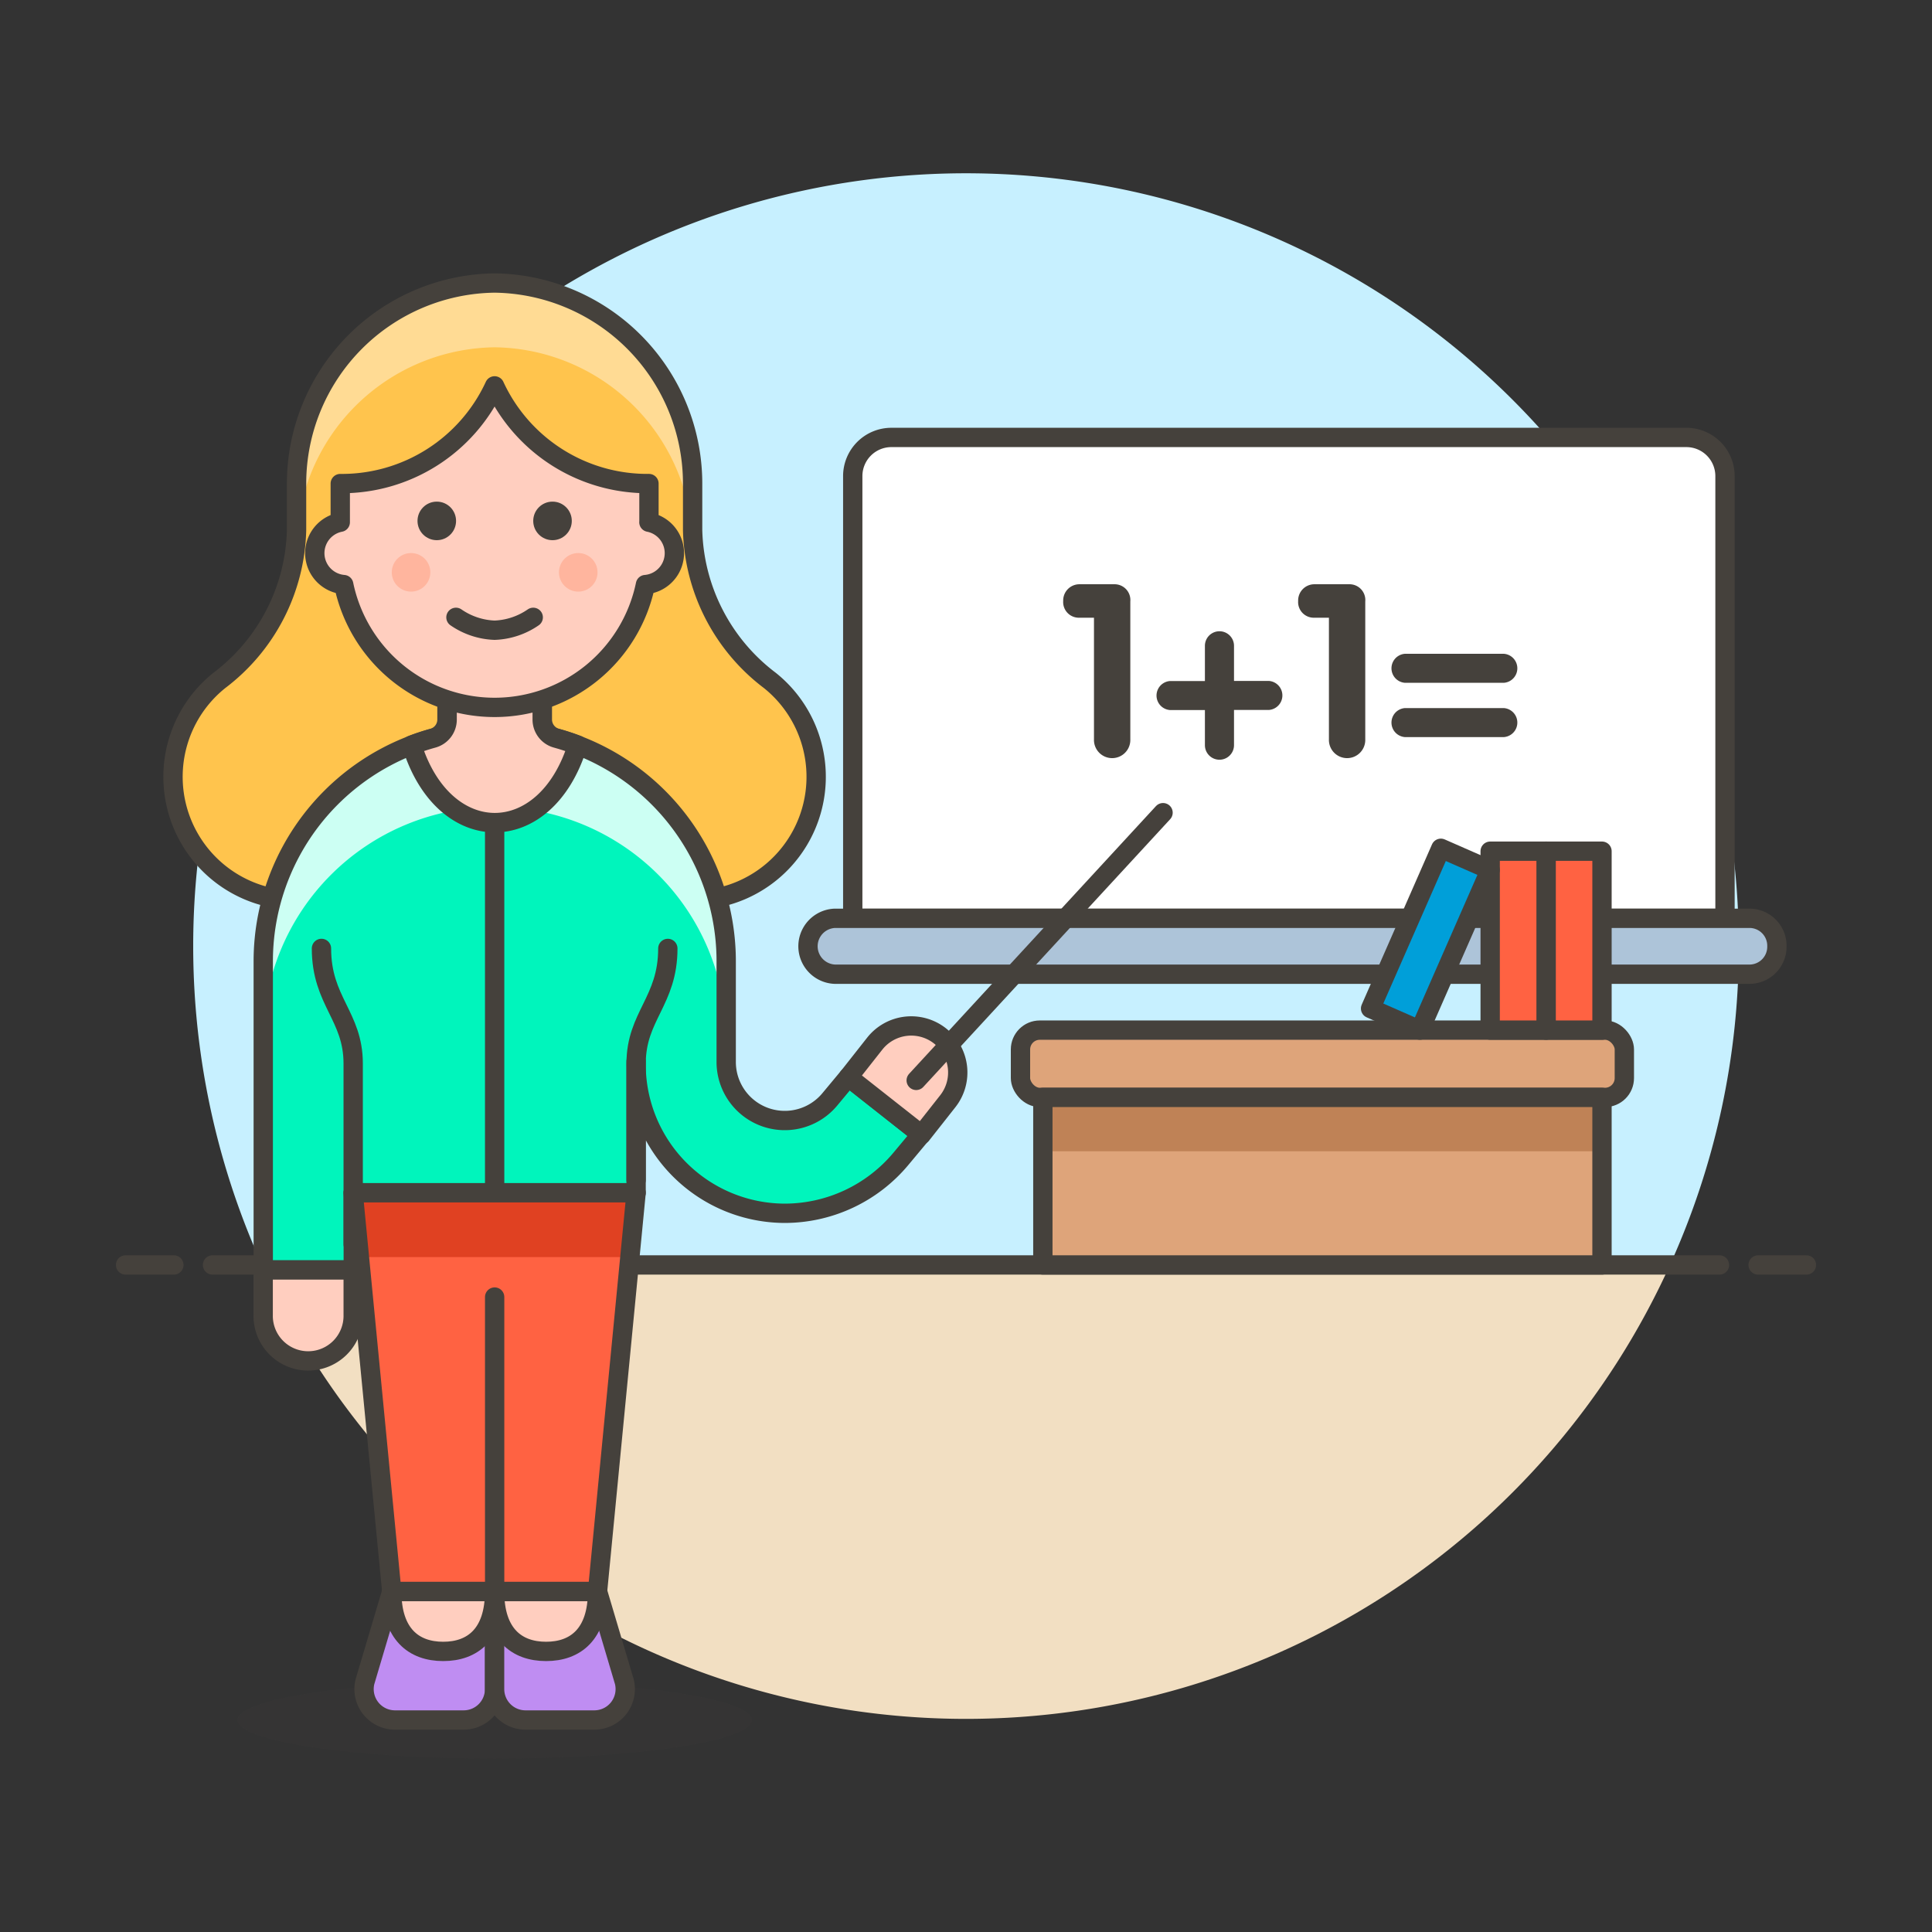 <svg xmlns="http://www.w3.org/2000/svg" viewBox="0 0 100 100"><rect x="0" y="0" width="100" height="100" fill="#333333" stroke="none"/><g class="nc-icon-wrapper"><defs/><path class="a" d="M90 48.974a40 40 0 1 0-76.436 16.5h72.872A39.844 39.844 0 0 0 90 48.974z" style="" fill="#c7f0ff"/><path class="b" d="M13.564 65.474a40 40 0 0 0 72.872 0z" style="" fill="#f2dfc2"/><g><path class="c" d="M11 65.474h78" fill="none" stroke="#45413c" stroke-linejoin="round" stroke-linecap="round"/><path class="c" d="M6.5 65.474H9" fill="none" stroke="#45413c" stroke-linejoin="round" stroke-linecap="round"/><path class="c" d="M91 65.474h2.5" fill="none" stroke="#45413c" stroke-linejoin="round" stroke-linecap="round"/></g><g><path class="d" d="M89.286 47.531H44.138V24.642a2 2 0 0 1 2-2h41.148a2 2 0 0 1 2 2z" stroke="#45413c" stroke-linejoin="round" stroke-linecap="round" fill="#fff"/><path class="e" d="M91.972 48.978a1.421 1.421 0 0 1-1.393 1.447H43.216a1.448 1.448 0 0 1 0-2.894h47.363a1.421 1.421 0 0 1 1.393 1.447z" stroke="#45413c" stroke-linejoin="round" stroke-linecap="round" fill="#adc4d9"/><path class="f" d="M56.624 31.972h-.74a.81.81 0 0 1-.853-.865.84.84 0 0 1 .853-.866h1.781a.817.817 0 0 1 .84.891v7.137a.941.941 0 1 1-1.881 0z" style="" fill="#45413c"/><path class="f" d="M62.366 33.427a.753.753 0 0 1 1.506 0v1.819h1.818a.753.753 0 0 1 0 1.5h-1.818v1.824a.753.753 0 0 1-1.506 0v-1.819h-1.819a.753.753 0 0 1 0-1.5h1.819z" style="" fill="#45413c"/><path class="f" d="M68.785 31.972h-.74a.81.81 0 0 1-.853-.865.84.84 0 0 1 .853-.866h1.781a.817.817 0 0 1 .84.891v7.137a.941.941 0 1 1-1.881 0z" style="" fill="#45413c"/><path class="f" d="M77.851 33.841a.753.753 0 0 1 0 1.5h-5.143a.753.753 0 0 1 0-1.5zm0 2.81a.753.753 0 0 1 0 1.5h-5.143a.753.753 0 0 1 0-1.5z" style="" fill="#45413c"/><rect class="g" x="52.82" y="53.319" width="31.256" height="3.483" rx="1" stroke="#45413c" stroke-linejoin="round" stroke-linecap="round" fill="#dea47a"/><path class="h" d="M53.978 56.802h28.941v8.672H53.978z" style="" fill="#dea47a"/><path class="i" d="M53.978 56.802h28.941v2.786H53.978z" style="" fill="#bf8256"/><path class="c" d="M53.978 56.802h28.941v8.672H53.978z" fill="none" stroke="#45413c" stroke-linejoin="round" stroke-linecap="round"/><path class="j" d="M80.025 44.058h2.894v9.261h-2.894z" stroke="#45413c" stroke-linejoin="round" stroke-linecap="round" fill="#ff6242"/><path class="j" d="M77.131 44.058h2.894v9.261h-2.894z" stroke="#45413c" stroke-linejoin="round" stroke-linecap="round" fill="#ff6242"/><path class="k" d="M70.941 52.2l3.637-8.293 2.551 1.12-3.636 8.292z" stroke="#45413c" stroke-linejoin="round" stroke-linecap="round" fill="#009fd9"/><g><path class="l" d="M39.85 35.221a10.055 10.055 0 0 1-4-7.778v-2.412A10.383 10.383 0 0 0 25.6 14.649a10.383 10.383 0 0 0-10.25 10.382v2.412a10.055 10.055 0 0 1-4 7.778 6.39 6.39 0 0 0 4 11.377h20.5a6.39 6.39 0 0 0 4-11.377z" style="" fill="#ffc44d"/><path class="m" d="M15.361 27.96A10.383 10.383 0 0 1 25.6 17.976a10.383 10.383 0 0 1 10.245 9.984h.024a8.842 8.842 0 0 1-.016-.517v-2.412A10.383 10.383 0 0 0 25.6 14.649a10.383 10.383 0 0 0-10.25 10.382v2.412c0 .174-.006.346-.016.517z" style="" fill="#ffdb94"/><path class="c" d="M39.85 35.221a10.055 10.055 0 0 1-4-7.778v-2.412A10.383 10.383 0 0 0 25.6 14.649a10.383 10.383 0 0 0-10.25 10.382v2.412a10.055 10.055 0 0 1-4 7.778 6.39 6.39 0 0 0 4 11.377h20.5a6.39 6.39 0 0 0 4-11.377z" fill="none" stroke="#45413c" stroke-linejoin="round" stroke-linecap="round"/><path class="n" d="M43.912 55.748l-.957 1.15a3.031 3.031 0 0 1-5.367-1.952v-5.189a11.981 11.981 0 0 0-23.962 0v15.975h4.659v-3.994h14.64v-6.8A7.716 7.716 0 0 0 40.6 62.8a7.847 7.847 0 0 0 6.037-2.827l1.043-1.251z" style="" fill="#00f5bc"/><path class="o" d="M25.6 41.77a11.981 11.981 0 0 1 11.984 11.981v-3.994a11.981 11.981 0 0 0-23.962 0v3.994A11.981 11.981 0 0 1 25.6 41.77z" style="" fill="#ccfff3"/><path class="c" d="M43.912 55.748l-.957 1.15a3.031 3.031 0 0 1-5.367-1.952v-5.189a11.981 11.981 0 0 0-23.962 0v15.975h4.659v-3.994h14.64v-6.8A7.716 7.716 0 0 0 40.6 62.8a7.847 7.847 0 0 0 6.037-2.827l1.043-1.251z" fill="none" stroke="#45413c" stroke-linejoin="round" stroke-linecap="round"/><ellipse class="p" cx="25.603" cy="89.029" rx="13.313" ry="1.997" fill="#45413c" opacity="0.15"/><path class="q" d="M25.6 87.427a1.6 1.6 0 0 1-1.6 1.6h-3.554a1.6 1.6 0 0 1-1.554-1.99l1.386-4.666H25.6z" stroke="#45413c" stroke-linejoin="round" fill="#bf8df2"/><path class="r" d="M18.281 68.062a2.33 2.33 0 1 1-4.659 0v-2.33h4.659z" stroke="#45413c" stroke-linejoin="round" stroke-linecap="round" fill="#ffcebf"/><path class="r" d="M22.94 85.477c-1.521 0-2.662-.889-2.662-3.1H25.6c0 2.203-1.13 3.1-2.66 3.1z" stroke="#45413c" stroke-linejoin="round" stroke-linecap="round" fill="#ffcebf"/><path class="q" d="M25.6 87.427a1.6 1.6 0 0 0 1.6 1.6h3.56a1.6 1.6 0 0 0 1.554-1.99l-1.386-4.666H25.6z" stroke="#45413c" stroke-linejoin="round" fill="#bf8df2"/><path class="r" d="M28.265 85.477c1.522 0 2.663-.889 2.663-3.1H25.6c0 2.203 1.136 3.1 2.665 3.1z" stroke="#45413c" stroke-linejoin="round" stroke-linecap="round" fill="#ffcebf"/><path class="c" d="M25.603 42.581v19.157" fill="none" stroke="#45413c" stroke-linejoin="round" stroke-linecap="round"/><path class="c" d="M18.281 64.4v-9.35c0-2.466-1.642-3.227-1.642-5.96" fill="none" stroke="#45413c" stroke-linejoin="round" stroke-linecap="round"/><path class="c" d="M32.925 61.073v-6.022c0-2.466 1.642-3.227 1.642-5.96" fill="none" stroke="#45413c" stroke-linejoin="round" stroke-linecap="round"/><path class="r" d="M49.057 57l-1.363 1.73-3.782-2.98 1.363-1.73a2.407 2.407 0 0 1 3.381-.4 2.407 2.407 0 0 1 .401 3.38z" stroke="#45413c" stroke-linejoin="round" stroke-linecap="round" fill="#ffcebf"/><path class="c" d="M47.422 55.921l12.777-13.857" fill="none" stroke="#45413c" stroke-linejoin="round" stroke-linecap="round"/><path class="s" d="M18.281 61.738l1.997 20.635h10.65l1.997-20.635H18.281z" style="" fill="#ff6242"/><path class="t" d="M32.602 65.067l.323-3.329H18.281l.322 3.329h13.999z" style="" fill="#e04122"/><path class="u" d="M18.281 61.738l1.997 20.635h10.65l1.997-20.635H18.281z" fill="none" stroke="#45413c" stroke-linejoin="round"/><path class="v" d="M25.603 82.373V67.135" stroke="#45413c" stroke-linejoin="round" stroke-linecap="round" fill="#00b8f0"/><path class="w" d="M28.8 38.208a1 1 0 0 1-.732-.965v-2.52H23.14v2.522a1 1 0 0 1-.733.963q-.558.154-1.092.36c1.646 5.329 6.92 5.373 8.58 0q-.536-.205-1.095-.36z" stroke="#45413c" stroke-linejoin="round" stroke-linecap="round" fill="#ffcebf" stroke-width="1.009px"/><path class="r" d="M33.59 27.029v-2a8.709 8.709 0 0 1-7.99-5.056 8.711 8.711 0 0 1-7.988 5.057v2a1.632 1.632 0 0 0 .179 3.228 7.975 7.975 0 0 0 15.618 0 1.632 1.632 0 0 0 .178-3.228z" stroke="#45413c" stroke-linejoin="round" stroke-linecap="round" fill="#ffcebf"/><circle class="x" cx="21.276" cy="29.624" r=".998" style="" fill="#ffb59e"/><circle class="x" cx="29.93" cy="29.624" r=".998" style="" fill="#ffb59e"/><path class="c" d="M27.6 31.954a3.751 3.751 0 0 1-2 .666 3.751 3.751 0 0 1-2-.666" fill="none" stroke="#45413c" stroke-linejoin="round" stroke-linecap="round"/><circle class="f" cx="22.608" cy="26.962" r=".998" style="" fill="#45413c"/><circle class="f" cx="28.598" cy="26.962" r=".998" style="" fill="#45413c"/></g></g></g></svg>